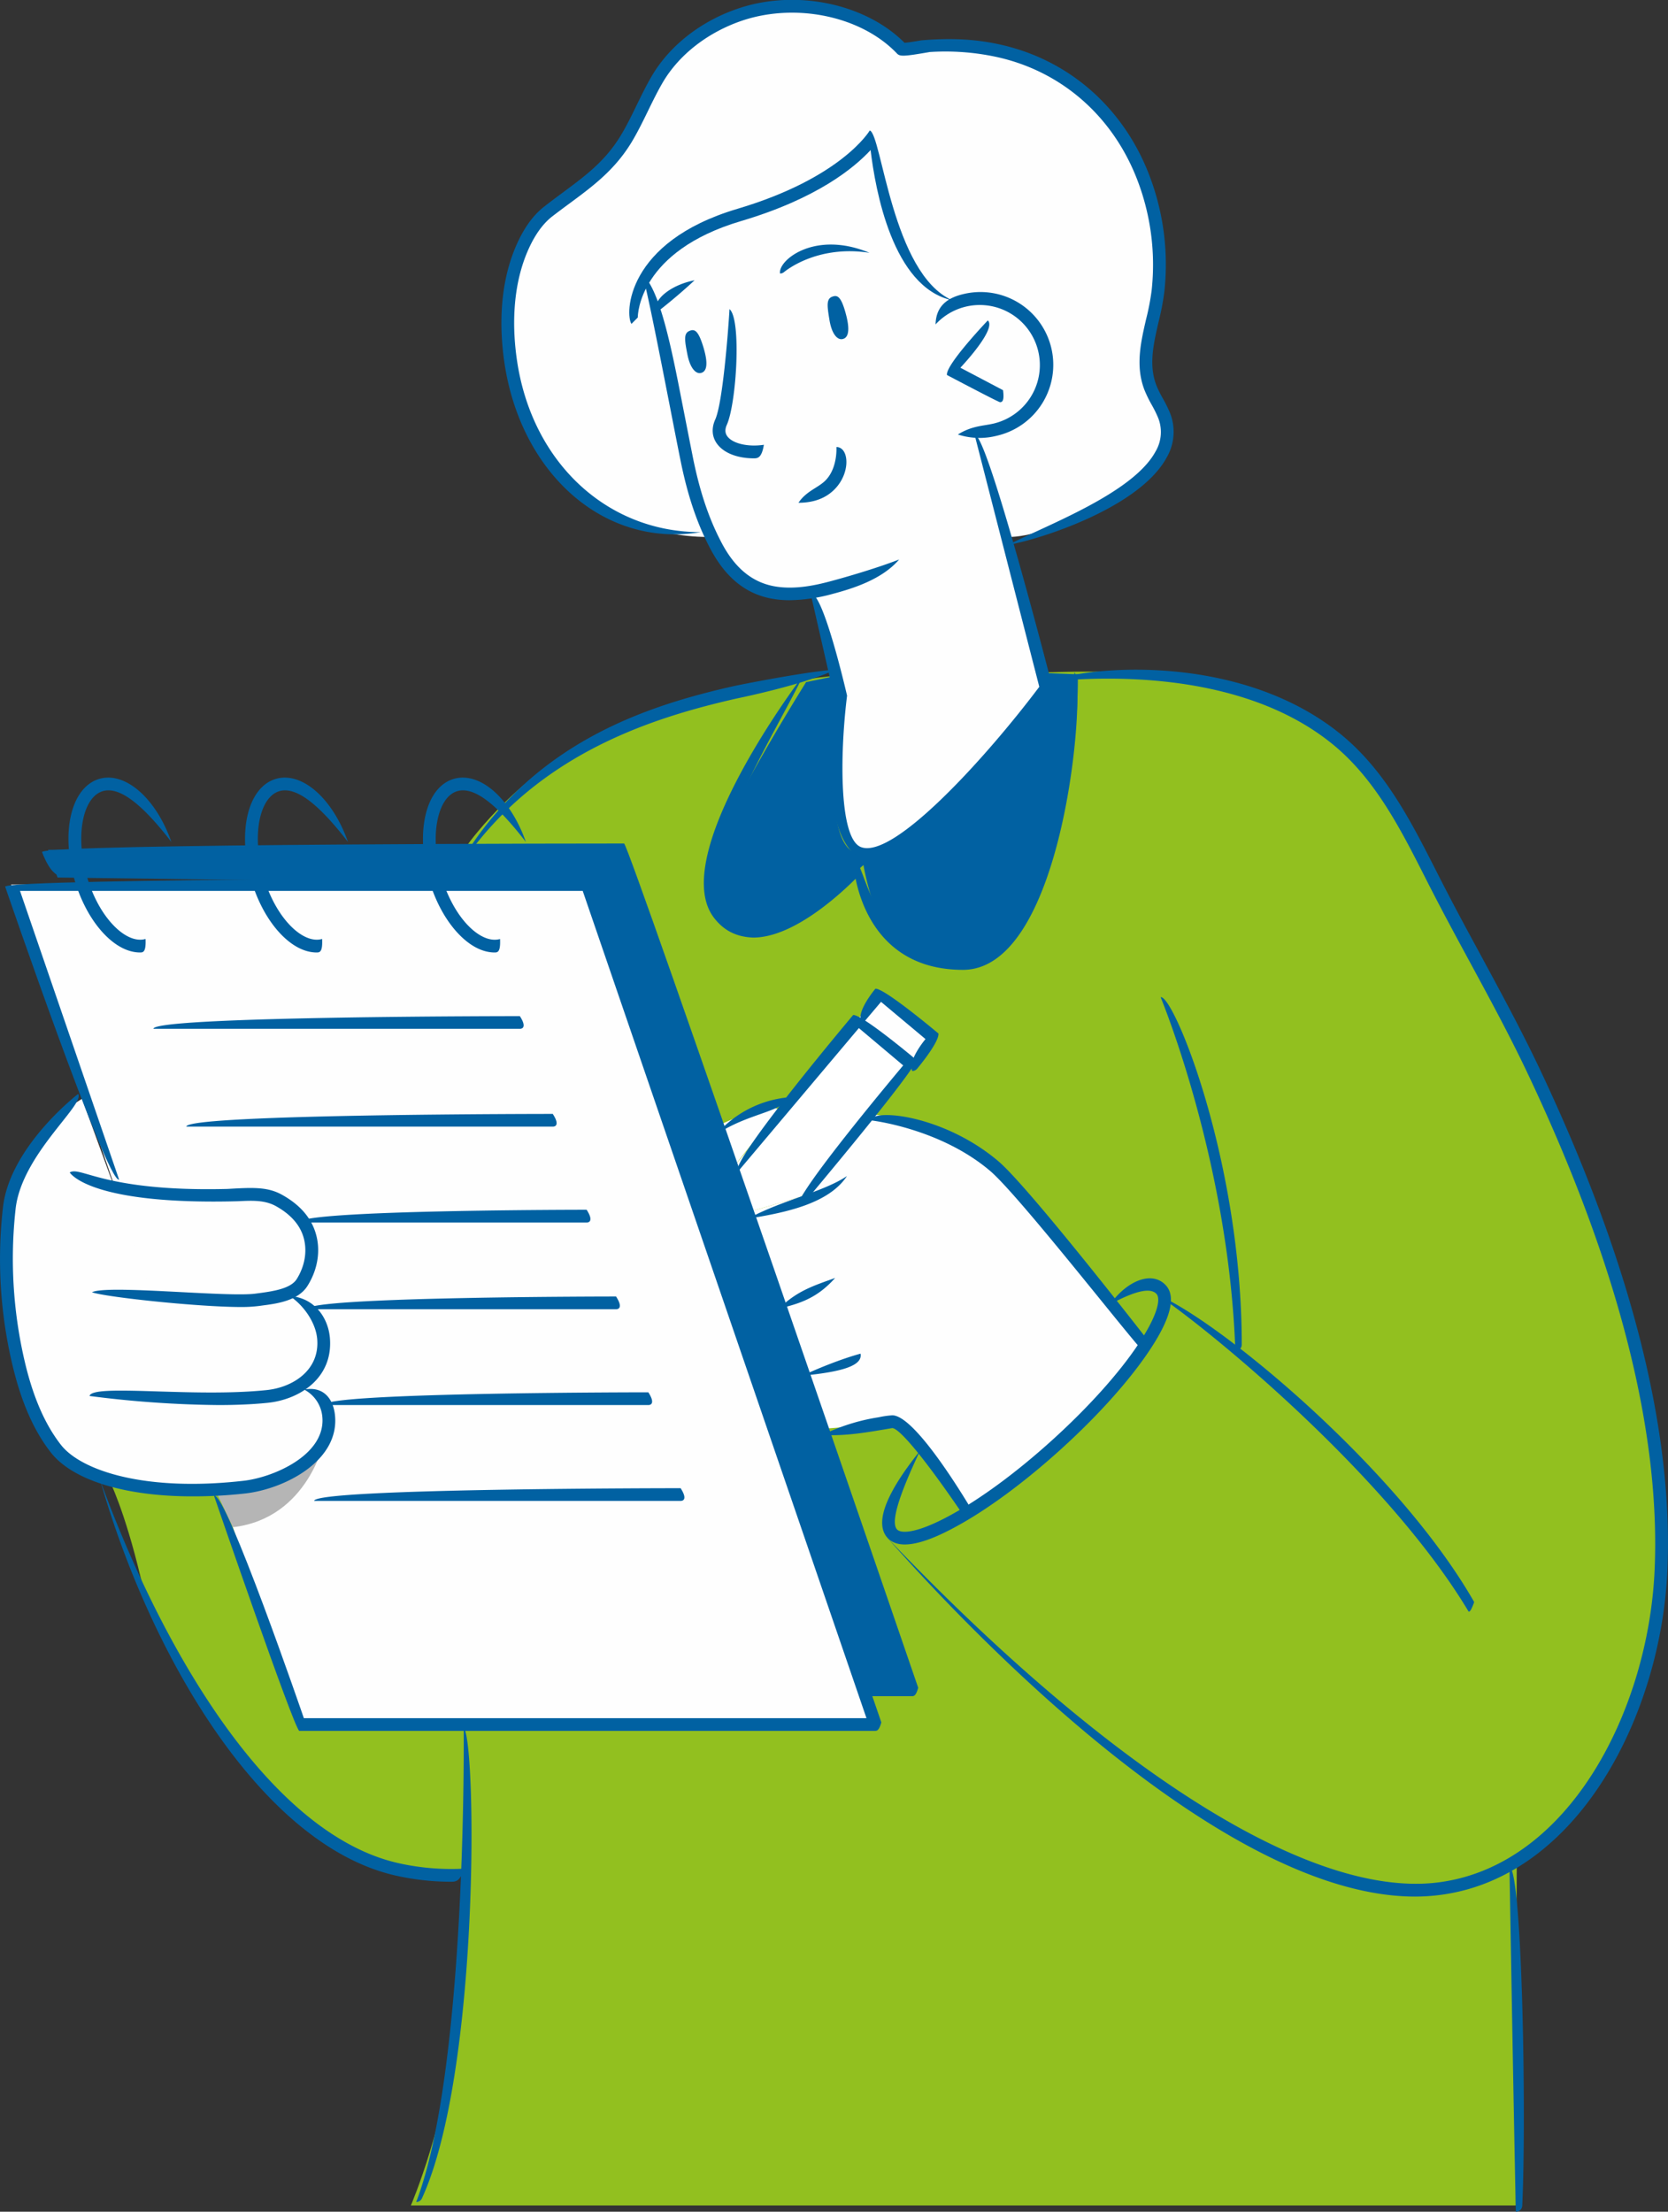 <svg id="image" xmlns="http://www.w3.org/2000/svg" viewBox="0 0 723.78 959.62"><rect x="0" y="0" width="723.78" height="959.62" fill="#333333" stroke="none"/><defs><style>.cls-1{fill:#fefefe}.cls-4{fill:#0161a2}</style></defs><path class="cls-1" d="M2803.93 1425.28s-65.27 3.21-83.21-58.21 12.43-87.12 25.54-92.87 25-31 30.3-40.43 18.23-33.88 47.15-37.07 51.19 2.94 62.58 16.9c0 0 30-7.57 51.74 3.53s42 25.59 55.33 58.36c0 0 7.86 25.2 4.25 43.22s-9.78 28-3.68 40.62 11.7 19.15 2.62 32.07-41.92 32.83-62.53 33.88z" transform="translate(-2495.15 -1192.32)"/><path d="M2698.25 1558.52s25.36-35.49 62.41-48.61 80.22-23.55 97.1-24.31l94.42-1.63s61.14-2.69 87 9.57 48 15.17 81.09 86.54c0 0 35.71 66.17 44.09 85s39 92.52 44.68 130.58 18.62 105.91-18.64 164.76c0 0-23.53 36.56-37.1 39.34l-.42 149.46h-479.44s15.72-36.64 19.39-78.56 5-64.62 5-64.62-65.08 3.21-99.2-53.56c0 0-35.42-46.27-42.45-75.74s-13.68-42.38-13.68-42.38z" transform="translate(-2495.15 -1192.32)" fill="#92c01f"/><path class="cls-1" d="M2776.56 1312.2s13 66.66 18.5 87.8 17.7 56.12 52.33 50c2.23 2.91 12.33 43.51 12.33 43.51s-8.92 67.71 9.68 69.62 68.83-56.08 79.73-72.15l-28.38-110.7s34.79-8.81 26.95-38.43c0 0-5.11-26.36-40.52-16.73 0 0-19.22-11.12-24.91-36.38s-8.46-36.68-8.46-36.68-17 23-44.75 29-49.25 22.94-52.5 31.14zm56.69 361.55l-20 25.13-6.26-18.26s20.85-10.25 26.26-6.87zm39.75 1.84l-30.26 35.94-22.84 6.7 32.23 94s23.23-1.62 30.22-3c0 0 18.17 14 30.74 39.82 0 0 24.12-13.75 40.62-29.83s37.54-43.4 37.54-43.4-33.9-45.47-50.61-62.57-29.16-31.51-67.64-37.66zm-342.24-6.51l13.93 38.21s33.5 5.41 49.17 3.69 37.76 1.48 35.85 18.18-7.25 23.16-7.25 23.16 14.67 10.09 13.11 20.62a60.38 60.38 0 01-7.18 19.75s8.52 2.2 9.32 13.71-4.12 20.65-18.35 25.53-51.4 13.12-82.14 2-38.78-69.92-40.52-90.66 6.99-58.13 34.06-74.19z" transform="translate(-2495.15 -1192.32)"/><path fill="#fff" d="M318.09 506.56l54.24-64.39 23.47 19.77-48.25 57.27-20.97 6.14-8.49-18.79z"/><path class="cls-1" d="M372.33 442.17l8.89-10.55 23.01 17.86-8.43 10.7-23.47-18.01zM48.96 512.52L4.8 383.78h249.99l124.18 363.53-248.36.53-81.65-235.32z"/><path class="cls-4" d="M24.96 380.73l-4.12-12.01 248.09-.76L395.8 733.13h-21.21l-119.8-349.35-229.83-3.05z"/><path d="M2636.1 1816.45s-6.77 34.66-39.9 38.49l-7.73-16.4s31.95 1.61 47.63-22.09z" transform="translate(-2495.15 -1192.32)" fill="#b5b5b5"/><path class="cls-4" d="M2857.76 1485.6l2 7.88s-10.39 68.64 8.62 69.18 52-37.12 57.95-43.83 22.84-27.88 22.84-27.88l-2.6-6.67 16.25.59s1 34.32-9.17 67.85-21.48 57.37-40.35 57.63-31.44-12.57-36.14-19.91-7.34-22.81-7.34-22.81-32.75 29.89-47.42 28.57-25.69-14.32-16.25-37.68 38.78-70.25 38.78-70.25zm-16.31 230.18c-2.11-4.54 45.62-61.2 45.62-61.2l-19.24-16.2-52.48 62.27c-4.24-3.54 50-67.94 50-67.94 3.91-.33 27.37 19.44 27.37 19.44.34 3.88-49.16 62.64-49.16 62.64a2.79 2.79 0 01-2.11.99z" transform="translate(-2495.15 -1192.32)"/><path class="cls-4" d="M2891 1657c-2.12-4.53 5.74-13.85 5.74-13.85l-19.29-16.15-7.87 9.3c-4.22-3.54 5.42-15 5.42-15 3.9-.33 27.36 19.44 27.36 19.44.35 3.89-9.29 15.32-9.29 15.32a2.76 2.76 0 01-2.07.94zm-57.75 103c7.74-7.59 14.74-9.76 24.28-13.21-7.72 8.68-15.11 11-23.61 13.13a2.56 2.56 0 01-.67.08zm-13.37-39c14.35-7.88 32.64-11.53 42.78-18.42-7.93 12.08-27 15.9-42.34 18.39a2.12 2.12 0 01-.44.03zm23.39 68.19c15.43-7.07 25.2-9.52 25.29-9.54 1 5.45-8.85 7.92-25 9.54zm-36.27-105.8a47.11 47.11 0 0129.32-14.87c.22 5.53-15 6.67-27.88 14.47a2.73 2.73 0 01-1.44.4zm184.22 95.11c-2.71-1.71-53.63-67.28-66.4-78.12-21.89-18.63-51.84-22-52.14-22 1.88-5.36 32.56-1.89 55.74 17.82 13.17 11.22 62.87 75.16 65 77.89-1.01 4.23-1.61 4.41-2.2 4.41zm-76.72 73.23c-14.79-22-28.44-39.6-32.17-39.8-10.49 1.78-19.81 3.53-30.36 3a84.53 84.53 0 0124.45-7.69 39.55 39.55 0 015.91-.85c8.87 0 27.12 28.76 34.54 41.14-1.39 4.08-1.87 4.2-2.37 4.2zm217.92 39.84c-35.25-58.9-112.1-122.06-134.89-137.36 26.14 10.9 104 74.87 137.3 133.21-1.47 4.03-1.94 4.15-2.41 4.15zm-441.6 117.2a110.42 110.42 0 01-23.23-2.52c-58.74-12.68-107.07-95.29-128.92-171.55 26.71 73.15 73.58 154 130.08 166.15a104.83 104.83 0 0027.75 2.23c-1.68 5.63-3.68 5.69-5.68 5.69z" transform="translate(-2495.15 -1192.32)"/><path class="cls-4" d="M3109.22 2015.2c-84.82 0-195.78-118-229-155.62 95.68 100.11 183.79 157.29 240.06 149.33 56.63-8 90.08-75.56 92.82-135 2.75-60-15.65-132.35-54.67-215-7.89-16.75-16.85-33.26-25.51-49.24-5.09-9.4-10.19-18.81-15.11-28.32q-2.28-4.39-4.52-8.84c-10.56-20.78-21.49-42.26-39.8-57.22-39.81-32.55-101-29.7-125.46-27 24.55-8.3 87.52-11.2 129 22.67 19.2 15.7 30.39 37.73 41.2 59q2.25 4.43 4.5 8.79c4.91 9.49 10 18.87 15.08 28.24 8.68 16.06 17.68 32.66 25.65 49.52 39.41 83.47 58 156.68 55.18 217.59-2.82 61.68-38 131.79-97.57 140.25a84.83 84.83 0 01-11.85.85zm-410.98-453.91c31.07-47.7 78.35-63 115.8-71.39 1.25-.26 29.38-6 43.67-7.08-13.52 6.58-42.22 12.42-42.51 12.48-36.5 8.23-82.58 23.06-114.78 64.92a2.76 2.76 0 01-2.18 1.07zm139.55-108.55a43.22 43.22 0 01-6-.4c-12.13-1.63-21.39-8.75-28.33-21.78-5.74-10.82-9.89-23-13-38.39-1.3-6.39-2.95-14.89-4.73-24-4.26-21.76-9.54-48.84-11.84-56.84 7.68 6.71 12.77 32.77 17.26 55.78 1.79 9.11 3.44 17.56 4.73 24 3 14.84 7 26.57 12.49 36.9 6 11.34 13.93 17.52 24.16 18.91 8.24 1.14 16.65-.74 22.25-2.21 8.89-2.35 21.78-6.23 30.52-9.64-7.55 8.86-20.72 12.77-29.11 15a73.62 73.62 0 01-18.4 2.67zm82.51-70.41a31.08 31.08 0 01-9.51-1.49c6.14-3.83 10.94-3.66 15.6-4.77a26.07 26.07 0 10-25.28-43c.19-8.38 5.7-11.61 11.84-13.1a31.58 31.58 0 1114.71 61.42 30.51 30.51 0 01-7.36.94z" transform="translate(-2495.15 -1192.32)"/><path class="cls-4" d="M2929.06 1366.82c-1.28-.33-23-11.79-23-11.79-.71-4.36 17.73-23.69 17.73-23.69 4 3.81-11.91 20.52-11.91 20.52l18.51 9.75c.61 4.67-.34 5.21-1.33 5.21zm102.13 411.68c-2.77-81.9-32.12-152.79-32.41-153.5 5.4-1.42 35.19 70.49 35.19 150.74a2.78 2.78 0 01-2.78 2.76zm-189.57-368.04c3.43-5.1 8.32-6.37 11.59-9.56 5.48-5.36 4.89-14.53 4.88-14.63 5.55.06 6.34 11.35-1 18.55-3.81 3.76-9 5.64-15.47 5.64zm-165.88 737.27c22.14-57.66 20.63-204.36 20.61-205.84 5.61 6 7.08 149.36-18.11 204.24a2.75 2.75 0 01-2.5 1.6zm-97.23-306.18c-28.81 0-51.75-6.87-61.27-19-7.13-9.11-12.42-20.9-16.2-36a198.28 198.28 0 01-4.59-70.52c3-25.88 31.4-48.15 32.61-49.07 3.12 4.6-24.38 26.15-27.12 49.7a195.85 195.85 0 004.46 68.55c3.59 14.37 8.56 25.49 15.19 34 8.84 11.29 36.84 20.46 79.4 15.57 12.75-1.48 35.8-11.2 34-28a14.84 14.84 0 00-7.88-11.57c8.65-1.6 12.65 4.31 13.38 11 2.18 19.94-21.88 32.13-38.85 34.08a202.39 202.39 0 01-23.13 1.26z" transform="translate(-2495.15 -1192.32)"/><path class="cls-4" d="M2599.85 1759.4c-19 0-59.53-4.38-64.78-6.41 6.62-3.37 59.35 2.34 71.19.57 7.17-.94 14.95-2 17.66-6.3 3.81-6.13 4.75-13.13 2.58-19.21-1.81-5-5.8-9.24-11.86-12.55-4.89-2.6-10.41-2.28-16.24-2-61.55 1.64-72-11-73-12.48 4.77-2.9 15.14 8.48 68.43 7.15 10.62-.61 17.21-1 23.47 2.41 7.3 4 12.15 9.2 14.43 15.57 2.75 7.65 1.63 16.4-3.1 24-4.07 6.56-13.4 7.79-19.58 8.59a59.31 59.31 0 01-9.2.66z" transform="translate(-2495.15 -1192.32)"/><path class="cls-4" d="M2589.86 1801.94A464.56 464.56 0 012534 1798c1.22-5.4 45 .77 76.78-2.55 11.45-1.16 23.22-8.63 22-22.27-.6-6.67-5.38-14.13-11.91-18.57 11.06.83 16.67 9.73 17.42 18.09 1.53 17.37-12.91 26.83-27 28.27-6.74.69-14.08.97-21.43.97zM2871 1565.8c-21-6.56-15.31-59-13.8-70.85l-10.28-45c5.39-1.22 15.79 44.19 15.79 44.19-3.22 25.87-3.47 62.43 6.18 65.76 14.32 5.15 54.67-39.56 77.23-69.59L2918.06 1381c5.37-1.38 33.75 109.32 33.75 109.32-6.31 10.14-55.81 75.48-80.81 75.48zm-76.53-229.97c2.09-.8 3.73-.18 6 7.48 2.52 8.53.6 10.54-1.37 10.87s-4.48-1.94-5.69-8.16-1.68-9.16 1.06-10.19zm61.94-14.83c2.12-.74 3.75-.07 5.8 7.64 2.29 8.59.3 10.54-1.67 10.82s-4.43-2-5.47-8.3-1.42-9.23 1.34-10.16zm296.5 830.94c-.92-40.89-2.75-148.49-2.77-149.57 5.55 1 7.39 108.77 5.54 147a2.75 2.75 0 01-2.77 2.57z" transform="translate(-2495.15 -1192.32)"/><path class="cls-4" d="M2874.93 1943.31H2625c-2.61-1.86-37-102.07-37-102.07 5.22-1.81 39 96.55 39 96.55h244.13L2748 1578.86h-244.17l43 125.27c-5.23 1.81-49.45-127.13-49.45-127.13 2.61-3.66 252.59-3.66 252.59-3.66 2.61 1.85 127.61 366.3 127.61 366.3-.92 3.23-1.76 3.67-2.65 3.67z" transform="translate(-2495.15 -1192.32)"/><path class="cls-4" d="M2891 1928.25h-21.19c0-5.52 17.32-5.52 17.32-5.52L2764 1563.81h-244.13l2.85 8.33c-5.22 1.81-9.33-10.17-9.33-10.17 2.61-3.67 252.58-3.67 252.58-3.67 2.61 1.85 127.6 366.28 127.6 366.28-.87 3.24-1.71 3.67-2.57 3.67zm-121.85-595.4c-2.78-4.06-2.57-35.54 46-49.93 45.24-13.43 57.3-33.8 57.42-34 5.2 1.77 9.66 62 35.72 73.66-25.88-5.56-33.33-48.13-35.37-65.15-7 7.57-23.08 21-56.2 30.8-44.36 13.14-44.83 40.68-44.82 41.84-2.74 2.78-2.74 2.78-2.75 2.78z" transform="translate(-2495.15 -1192.32)"/><path class="cls-4" d="M2932.48 1428.79c16.55-8.54 54.2-22.38 64.06-40.53a16.57 16.57 0 00.92-15.2 56.06 56.06 0 00-2.55-5.08 54.45 54.45 0 01-3.19-6.55c-3.94-10.31-1.56-20.6.73-30.55a107.32 107.32 0 002.41-12.46 102.64 102.64 0 00-6.75-49.42c-10.88-27.06-33-46-60.7-52a105.24 105.24 0 00-28.82-2.11c-11.48 2-13 2-14.3.57-15.3-16-43.34-22-66.74-14.31-15 5-27.63 14.75-34.76 26.85-2.34 4-4.41 8.24-6.42 12.36-2.21 4.54-4.49 9.22-7.16 13.66-7.28 12-16.69 19-26.64 26.36-2.62 1.93-5.3 3.92-8 6-4 3.19-7.53 8.14-10.4 14.76-7.13 16.46-6.53 34.7-4.76 47.07 6.32 44.48 38.93 75 79.74 75-42.28 7-78.38-25.94-85.22-74.17-1.87-13.12-2.48-32.43 5.17-50.08 3.23-7.45 7.28-13.15 12.06-16.89 2.76-2.17 5.49-4.2 8.15-6.17 9.91-7.33 18.48-13.68 25.19-24.78 2.56-4.2 4.77-8.77 6.92-13.19 2.06-4.23 4.19-8.59 6.63-12.75 7.81-13.24 21.57-23.93 37.8-29.29 24.95-8.32 54.93-1.93 71.79 15 1.69-.1 5.59-.77 7.38-1.07 13.7-1.14 23.93-.37 33.58 1.72 29.52 6.35 53.1 26.52 64.67 55.31a108.06 108.06 0 017.11 52.06 111.86 111.86 0 01-2.51 13.11c-2.19 9.56-4.3 18.58-1 27.35a49.52 49.52 0 002.88 5.86 59.76 59.76 0 012.81 5.6 22.13 22.13 0 01-1.17 20c-11.74 21.63-54.27 35.31-68.42 37.85a2.11 2.11 0 01-.49.11z" transform="translate(-2495.15 -1192.32)"/><path class="cls-4" d="M2779.81 1327.33c-1.37-5.2 6.7-11.45 16.73-13.4-7.63 7.11-14.95 12.77-15 12.81a2.75 2.75 0 01-1.73.59zm53.85-16.33c-1.17-5.42 14.69-19 38.78-9-23.07-3.58-36.82 8.2-37 8.3a2.7 2.7 0 01-1.78.7zm54.09 551.43c-3.26 0-5.76-1-7.47-2.83-5.7-6.28-1-19 14.09-37.82-10.25 21.67-12.49 31.35-10 34.1 1.8 2 8.88 1.64 22.91-6 13.29-7.19 29.11-18.84 44.54-32.83s28.59-28.59 37-41.1c8.91-13.21 10-20.23 8.16-22.22-2.62-2.86-9.2-1.4-20.14 4.5 7.3-10.22 18.23-14.79 24.23-8.2 4.53 5 2 14.76-7.67 29-8.71 12.87-22.17 27.84-37.92 42.1s-31.94 26.22-45.62 33.62q-14.05 7.68-22.11 7.68zm-65.48-471.25c-7 0-12.91-2.23-15.87-6.16-2.31-3-2.63-6.83-.89-10.7 3.17-7 5.54-37 6.19-47.88 5.27 4.46 3 40.93-1.15 50.15-.9 2-.83 3.68.25 5.1 2.36 3.12 9 4.64 15.81 3.61-.94 5.7-2.67 5.88-4.34 5.88zm-266.33 214.4c-5 0-10.26-2.6-15.18-7.58-5.78-5.86-10.52-14.44-13.32-24.15-6-21-1.25-40.14 10.89-43.62 11.3-3.19 24.59 8.57 31.18 27.39-10.74-13.93-21.53-24.37-29.65-22.07-8.85 2.54-12.1 19.38-7.09 36.76 2.54 8.85 6.78 16.6 11.92 21.8 4.74 4.79 9.65 6.76 13.62 5.6.25 5.68-1.04 5.87-2.37 5.87zm76.62 0c-5 0-10.26-2.6-15.18-7.58-5.78-5.86-10.52-14.44-13.32-24.15-6-21-1.24-40.14 10.89-43.62 11.3-3.19 24.59 8.57 31.19 27.39-10.75-13.93-21.54-24.37-29.66-22.07-8.85 2.54-12.1 19.38-7.09 36.76 2.54 8.85 6.78 16.6 11.92 21.8 4.74 4.79 9.67 6.76 13.62 5.6.26 5.68-1.04 5.87-2.37 5.87zm77.22 0c-5 0-10.28-2.6-15.19-7.58-5.8-5.86-10.54-14.44-13.33-24.15s-3.34-19.49-1.54-27.54c1.93-8.62 6.34-14.33 12.43-16.08 11.35-3.19 24.59 8.57 31.18 27.39-10.75-13.93-21.49-24.37-29.65-22.07-4.06 1.16-7.09 5.42-8.56 12-1.6 7.14-1.08 16 1.47 24.78s6.77 16.6 11.92 21.8c4.73 4.78 9.64 6.75 13.62 5.6.26 5.66-1.04 5.85-2.35 5.85zm10.94 33.12h-159c0-5.51 159-5.51 159-5.51 2.77 4.27 1.53 5.51 0 5.51zm14.28 42.44h-159c0-5.52 159-5.52 159-5.52 2.81 4.28 1.57 5.52 0 5.52zm27.47 79.22h-134.1c0-5.51 134.1-5.51 134.1-5.51 2.76 4.27 1.53 5.51 0 5.51zm-12.77-37.62h-124.86c0-5.53 124.86-5.53 124.86-5.53 2.77 4.28 1.54 5.53 0 5.53zm26.77 79.2h-140.81c0-5.53 140.81-5.53 140.81-5.53 2.77 4.28 1.53 5.53 0 5.53zm14.01 41.59h-159c0-5.52 159-5.52 159-5.52 2.77 4.28 1.52 5.52 0 5.52zM2913 1613.11c-34.72 0-44.12-27.26-46.58-39.52-8.22 8.18-27.67 25.52-44.43 25.52-7.42-.26-12.85-3.15-17-8.55-20.43-26.53 36.24-102 38.67-105.19-11.39 24.19-49.13 82.57-34.3 101.8a15.05 15.05 0 0012 6.39c19.69 0 44.72-27.52 45-27.79 4.9 3.35 7.47 41.83 46.72 41.83 32.69 0 46-89.16 48.31-123.52 5.07 5.64-3.88 129.03-48.39 129.03z" transform="translate(-2495.15 -1192.32)"/></svg>